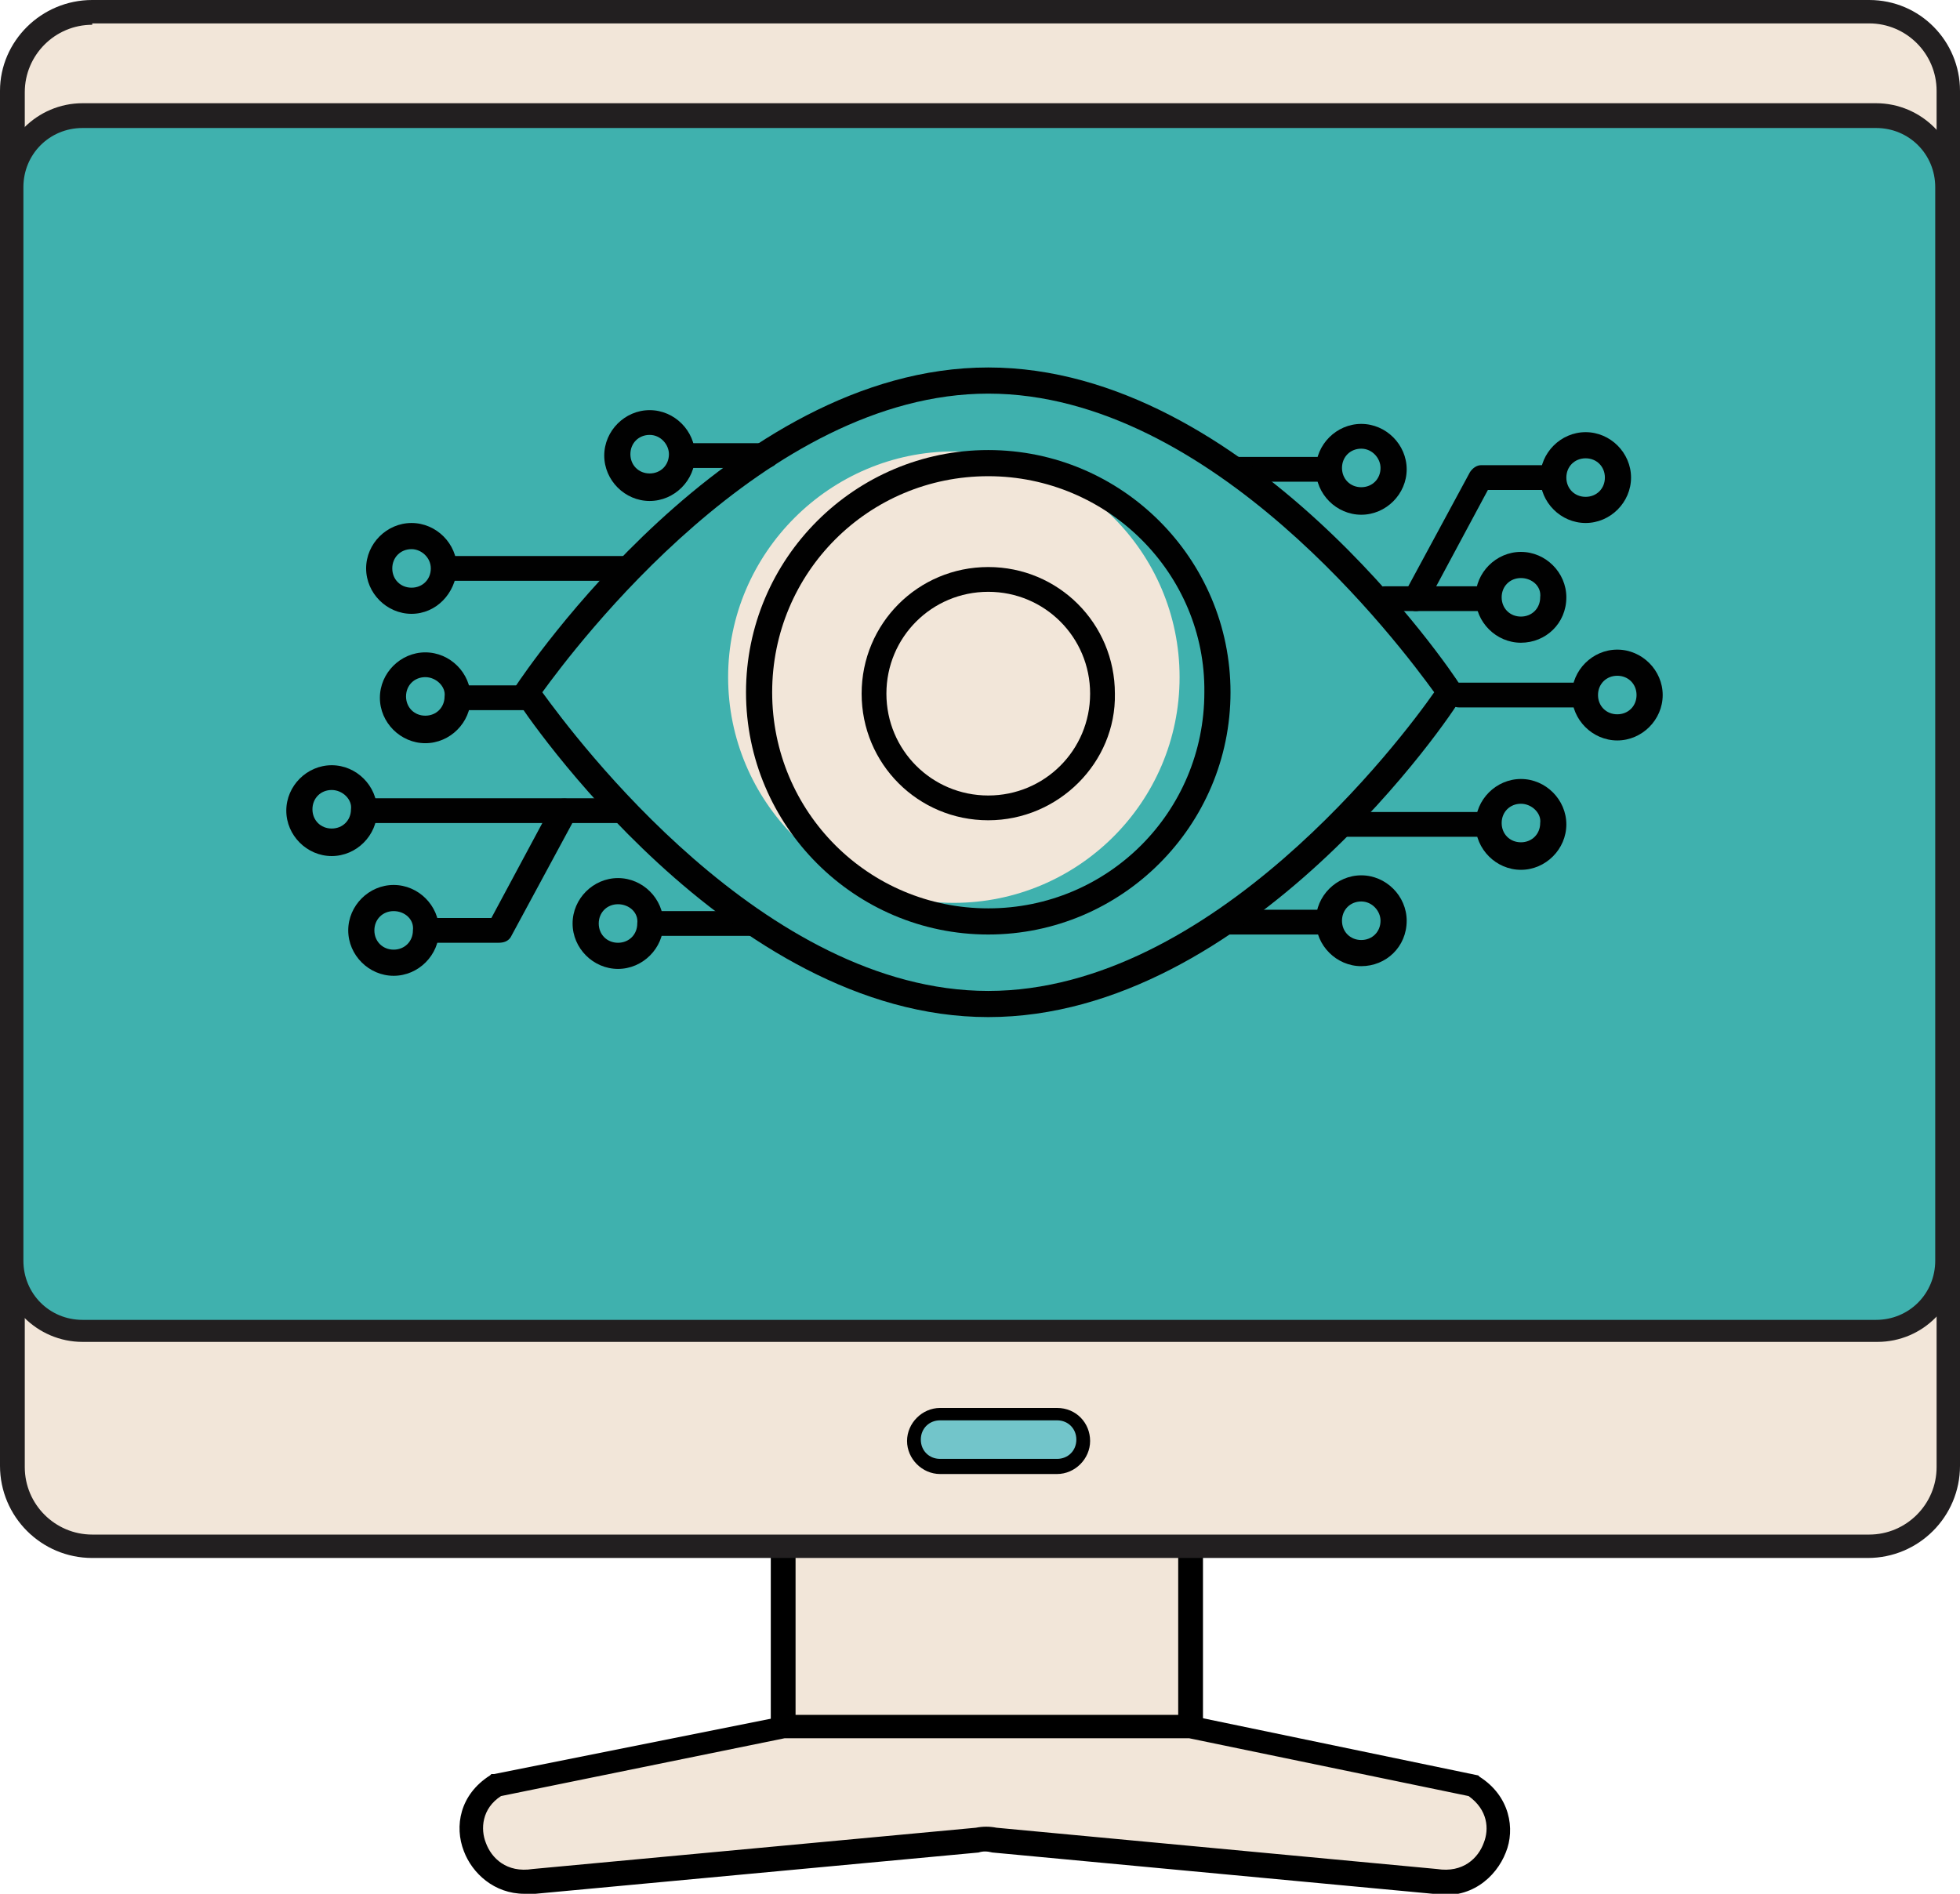 <?xml version="1.0" encoding="UTF-8"?>
<!-- Generator: Adobe Illustrator 28.3.0, SVG Export Plug-In . SVG Version: 6.00 Build 0)  -->
<svg xmlns="http://www.w3.org/2000/svg" xmlns:xlink="http://www.w3.org/1999/xlink" version="1.1" id="Layer_1" x="0px" y="0px" viewBox="0 0 142.4 137.6" style="enable-background:new 0 0 142.4 137.6;" xml:space="preserve">
<style type="text/css">
	.st0{fill:#F2E6D9;}
	.st1{fill:#221F20;}
	.st2{fill:#3FB1AE;}
	.st3{fill:#72C5CA;}
	.st4{fill:#010101;}
</style>
<polyline class="st0" points="56.9,111.8 56.9,125.5 86.5,125.5 86.5,111.8 "></polyline>
<polygon points="87.4,126.3 56,126.3 56,111.8 57.8,111.8 57.8,124.6 85.6,124.6 85.6,111.8 87.4,111.8 "></polygon>
<g>
	<path class="st0" d="M86.5,125.5H56.9l-20.8,4.2c-3.6,2.2-1.5,7.6,2.8,7l32.1-3c0.4-0.1,0.8-0.1,1.3,0l32.1,3   c4.2,0.7,6.4-4.7,2.8-7L86.5,125.5z"></path>
	<path d="M38.1,137.6c-2.2,0-3.8-1.5-4.4-3.1c-0.7-1.8-0.3-4.1,1.9-5.5l0.1-0.1l0.2,0l21-4.2l29.8,0l20.7,4.3l0.1,0.1   c2.2,1.4,2.6,3.8,1.9,5.5c-0.7,1.8-2.6,3.5-5.3,3l-32-3c-0.4-0.1-0.7-0.1-1,0l-32.2,3C38.6,137.6,38.4,137.6,38.1,137.6z    M36.4,130.5c-1.4,0.9-1.5,2.4-1.1,3.4c0.4,1.1,1.5,2.2,3.4,1.9l32.2-3c0.5-0.1,1-0.1,1.5,0l32,3c1.9,0.3,3-0.8,3.4-1.9   c0.4-1,0.3-2.4-1.1-3.4l-20.3-4.2H57L36.4,130.5z"></path>
	<path class="st0" d="M135.7,0.9H6.7c-3.2,0-5.8,2.6-5.8,5.8v99.9c0,3.2,2.6,5.8,5.8,5.8h129.1c3.2,0,5.8-2.6,5.8-5.8V6.6   C141.5,3.5,138.9,0.9,135.7,0.9"></path>
	<path class="st1" d="M135.7,113.2H6.7c-3.7,0-6.7-3-6.7-6.7V6.6C0,3,3,0,6.7,0h129.1c3.7,0,6.6,3,6.6,6.6v99.9   C142.4,110.2,139.4,113.2,135.7,113.2z M6.7,1.8c-2.7,0-4.9,2.2-4.9,4.9v99.9c0,2.7,2.2,4.9,4.9,4.9h129.1c2.7,0,4.9-2.2,4.9-4.9   V6.6c0-2.7-2.2-4.9-4.9-4.9H6.7z"></path>
	<path class="st2" d="M136.4,8.4H6c-2.8,0-5.1,2.3-5.1,5.1v78c0,2.8,2.3,5.1,5.1,5.1h130.3c2.8,0,5.1-2.3,5.1-5.1v-78   C141.5,10.7,139.2,8.4,136.4,8.4"></path>
	<path class="st1" d="M136.4,97.5H6c-3.3,0-6-2.7-6-6v-78c0-3.3,2.7-6,6-6h130.3c3.3,0,6,2.7,6,6v78   C142.4,94.8,139.7,97.5,136.4,97.5z M6,9.3c-2.4,0-4.3,1.9-4.3,4.3v78c0,2.4,1.9,4.3,4.3,4.3h130.3c2.4,0,4.3-1.9,4.3-4.3v-78   c0-2.4-1.9-4.3-4.3-4.3H6z"></path>
	<path class="st3" d="M76.8,106.6h-8.5c-1.1,0-1.9-0.9-1.9-1.9c0-1.1,0.9-1.9,1.9-1.9h8.5c1.1,0,1.9,0.9,1.9,1.9   C78.7,105.7,77.8,106.6,76.8,106.6"></path>
	<path d="M68.3,103.2c-0.8,0-1.4,0.6-1.4,1.4s0.6,1.4,1.4,1.4h8.5c0.8,0,1.4-0.6,1.4-1.4s-0.6-1.4-1.4-1.4H68.3z M76.8,107.1h-8.5   c-1.3,0-2.4-1.1-2.4-2.4s1.1-2.4,2.4-2.4h8.5c1.4,0,2.4,1.1,2.4,2.4S78.1,107.1,76.8,107.1"></path>
	<path class="st0" d="M85.7,49.2c0,9.1-7.4,16.4-16.4,16.4c-9.1,0-16.4-7.4-16.4-16.4s7.4-16.4,16.4-16.4   C78.3,32.8,85.7,40.1,85.7,49.2"></path>
	<path class="st4" d="M98.9,37.4c-1.8,0-3.3-1.5-3.3-3.3c0-1.8,1.5-3.3,3.3-3.3c1.8,0,3.3,1.5,3.3,3.3   C102.2,35.9,100.7,37.4,98.9,37.4 M98.9,32.6c-0.8,0-1.4,0.6-1.4,1.4c0,0.8,0.6,1.4,1.4,1.4s1.4-0.6,1.4-1.4   C100.3,33.3,99.7,32.6,98.9,32.6"></path>
	<path class="st4" d="M96,35h-6c-0.5,0-0.9-0.4-0.9-0.9s0.4-0.9,0.9-0.9h6c0.5,0,0.9,0.4,0.9,0.9S96.5,35,96,35"></path>
	<path class="st4" d="M107.7,44.4h-7.1c-0.5,0-0.9-0.4-0.9-0.9s0.4-0.9,0.9-0.9h7.1c0.5,0,0.9,0.4,0.9,0.9S108.2,44.4,107.7,44.4"></path>
	<path class="st4" d="M114.6,51.4H106c-0.5,0-0.9-0.4-0.9-0.9s0.4-0.9,0.9-0.9h8.6c0.5,0,0.9,0.4,0.9,0.9S115.1,51.4,114.6,51.4"></path>
	<path class="st4" d="M117.5,53.8c-1.8,0-3.3-1.5-3.3-3.3c0-1.8,1.5-3.3,3.3-3.3s3.3,1.5,3.3,3.3C120.8,52.3,119.3,53.8,117.5,53.8    M117.5,49.1c-0.8,0-1.4,0.6-1.4,1.4c0,0.8,0.6,1.4,1.4,1.4s1.4-0.6,1.4-1.4C118.9,49.7,118.3,49.1,117.5,49.1"></path>
	<path class="st4" d="M98.9,70.2c-1.8,0-3.3-1.5-3.3-3.3c0-1.8,1.5-3.3,3.3-3.3c1.8,0,3.3,1.5,3.3,3.3   C102.2,68.8,100.7,70.2,98.9,70.2 M98.9,65.5c-0.8,0-1.4,0.6-1.4,1.4c0,0.8,0.6,1.4,1.4,1.4s1.4-0.6,1.4-1.4   C100.3,66.2,99.7,65.5,98.9,65.5"></path>
	<path class="st4" d="M96,67.9h-7.2c-0.5,0-0.9-0.4-0.9-0.9s0.4-0.9,0.9-0.9H96c0.5,0,0.9,0.4,0.9,0.9S96.5,67.9,96,67.9"></path>
	<path class="st4" d="M107.7,60.8H97.4c-0.5,0-0.9-0.4-0.9-0.9s0.4-0.9,0.9-0.9h10.2c0.5,0,0.9,0.4,0.9,0.9S108.2,60.8,107.7,60.8"></path>
	<path class="st4" d="M102.9,44.4c-0.1,0-0.3,0-0.4-0.1c-0.4-0.2-0.6-0.8-0.4-1.3l4.7-8.7c0.2-0.3,0.5-0.5,0.8-0.5h5.2   c0.5,0,0.9,0.4,0.9,0.9c0,0.5-0.4,0.9-0.9,0.9h-4.7l-4.4,8.2C103.5,44.2,103.2,44.4,102.9,44.4"></path>
	<path class="st4" d="M115.2,38c-1.8,0-3.3-1.5-3.3-3.3c0-1.8,1.5-3.3,3.3-3.3c1.8,0,3.3,1.5,3.3,3.3C118.5,36.5,117,38,115.2,38    M115.2,33.3c-0.8,0-1.4,0.6-1.4,1.4c0,0.8,0.6,1.4,1.4,1.4c0.8,0,1.4-0.6,1.4-1.4C116.6,33.9,116,33.3,115.2,33.3"></path>
	<path class="st4" d="M44.9,70.4c-1.8,0-3.3-1.5-3.3-3.3c0-1.8,1.5-3.3,3.3-3.3c1.8,0,3.3,1.5,3.3,3.3   C48.2,68.9,46.7,70.4,44.9,70.4 M44.9,65.7c-0.8,0-1.4,0.6-1.4,1.4c0,0.8,0.6,1.4,1.4,1.4s1.4-0.6,1.4-1.4   C46.4,66.3,45.7,65.7,44.9,65.7"></path>
	<path class="st4" d="M54.9,68h-7.2c-0.5,0-0.9-0.4-0.9-0.9s0.4-0.9,0.9-0.9h7.2c0.5,0,0.9,0.4,0.9,0.9S55.5,68,54.9,68"></path>
	<path class="st4" d="M24.1,62.2c-1.8,0-3.3-1.5-3.3-3.3c0-1.8,1.5-3.3,3.3-3.3c1.8,0,3.3,1.5,3.3,3.3   C27.4,60.7,25.9,62.2,24.1,62.2 M24.1,57.4c-0.8,0-1.4,0.6-1.4,1.4c0,0.8,0.6,1.4,1.4,1.4c0.8,0,1.4-0.6,1.4-1.4   C25.6,58.1,24.9,57.4,24.1,57.4"></path>
	<path class="st4" d="M45.3,59.8H27c-0.5,0-0.9-0.4-0.9-0.9S26.5,58,27,58h18.3c0.5,0,0.9,0.4,0.9,0.9S45.8,59.8,45.3,59.8"></path>
	<path class="st4" d="M30.9,54c-1.8,0-3.3-1.5-3.3-3.3c0-1.8,1.5-3.3,3.3-3.3c1.8,0,3.3,1.5,3.3,3.3C34.2,52.5,32.7,54,30.9,54    M30.9,49.2c-0.8,0-1.4,0.6-1.4,1.4c0,0.8,0.6,1.4,1.4,1.4c0.8,0,1.4-0.6,1.4-1.4C32.4,49.9,31.7,49.2,30.9,49.2"></path>
	<path class="st4" d="M38.4,51.6h-4.6c-0.5,0-0.9-0.4-0.9-0.9s0.4-0.9,0.9-0.9h4.6c0.5,0,0.9,0.4,0.9,0.9S38.9,51.6,38.4,51.6"></path>
	<path class="st4" d="M55.7,34h-5.6c-0.5,0-0.9-0.4-0.9-0.9s0.4-0.9,0.9-0.9h5.6c0.5,0,0.9,0.4,0.9,0.9S56.2,34,55.7,34"></path>
	<path class="st4" d="M47.2,36.4c-1.8,0-3.3-1.5-3.3-3.3c0-1.8,1.5-3.3,3.3-3.3c1.8,0,3.3,1.5,3.3,3.3C50.5,34.9,49,36.4,47.2,36.4    M47.2,31.6c-0.8,0-1.4,0.6-1.4,1.4c0,0.8,0.6,1.4,1.4,1.4c0.8,0,1.4-0.6,1.4-1.4C48.6,32.3,48,31.6,47.2,31.6"></path>
	<path class="st4" d="M45.6,42.2H32.7c-0.5,0-0.9-0.4-0.9-0.9s0.4-0.9,0.9-0.9h12.9c0.5,0,0.9,0.4,0.9,0.9S46.1,42.2,45.6,42.2"></path>
	<path class="st4" d="M29.9,44.6c-1.8,0-3.3-1.5-3.3-3.3c0-1.8,1.5-3.3,3.3-3.3c1.8,0,3.3,1.5,3.3,3.3   C33.1,43.1,31.7,44.6,29.9,44.6 M29.9,39.9c-0.8,0-1.4,0.6-1.4,1.4c0,0.8,0.6,1.4,1.4,1.4c0.8,0,1.4-0.6,1.4-1.4   C31.3,40.5,30.6,39.9,29.9,39.9"></path>
	<path class="st4" d="M36.2,68.5H31c-0.5,0-0.9-0.4-0.9-0.9s0.4-0.9,0.9-0.9h4.7l4.4-8.2c0.2-0.4,0.8-0.6,1.3-0.4   c0.5,0.2,0.6,0.8,0.4,1.3l-4.7,8.7C36.9,68.4,36.6,68.5,36.2,68.5"></path>
	<path class="st4" d="M28.6,70.9c-1.8,0-3.3-1.5-3.3-3.3c0-1.8,1.5-3.3,3.3-3.3c1.8,0,3.3,1.5,3.3,3.3   C31.9,69.4,30.4,70.9,28.6,70.9 M28.6,66.2c-0.8,0-1.4,0.6-1.4,1.4c0,0.8,0.6,1.4,1.4,1.4c0.8,0,1.4-0.6,1.4-1.4   C30.1,66.8,29.4,66.2,28.6,66.2"></path>
	<path class="st4" d="M110.5,63.2c-1.8,0-3.3-1.5-3.3-3.3c0-1.8,1.5-3.3,3.3-3.3c1.8,0,3.3,1.5,3.3,3.3   C113.8,61.7,112.3,63.2,110.5,63.2 M110.5,58.4c-0.8,0-1.4,0.6-1.4,1.4c0,0.8,0.6,1.4,1.4,1.4c0.8,0,1.4-0.6,1.4-1.4   C112,59.1,111.3,58.4,110.5,58.4"></path>
	<path class="st4" d="M110.5,46.7c-1.8,0-3.3-1.5-3.3-3.3c0-1.8,1.5-3.3,3.3-3.3c1.8,0,3.3,1.5,3.3,3.3   C113.8,45.3,112.3,46.7,110.5,46.7 M110.5,42c-0.8,0-1.4,0.6-1.4,1.4c0,0.8,0.6,1.4,1.4,1.4c0.8,0,1.4-0.6,1.4-1.4   C112,42.6,111.3,42,110.5,42"></path>
	<path class="st4" d="M71.8,73.9c-18.8,0-33.7-22.1-34.3-23.1c-0.2-0.3-0.2-0.7,0-1c0.6-0.9,15.5-23.1,34.3-23.1   c18.8,0,33.7,22.1,34.3,23.1c0.2,0.3,0.2,0.7,0,1C105.6,51.8,90.7,73.9,71.8,73.9 M39.4,50.3c2.4,3.3,16.1,21.7,32.4,21.7   c16.3,0,30.1-18.4,32.4-21.7c-2.4-3.3-16.1-21.7-32.4-21.7C55.6,28.6,41.8,47,39.4,50.3"></path>
	<path class="st4" d="M71.8,67.9c-9.7,0-17.6-7.9-17.6-17.6c0-9.7,7.9-17.6,17.6-17.6s17.6,7.9,17.6,17.6   C89.4,60,81.5,67.9,71.8,67.9 M71.8,34.6c-8.7,0-15.7,7-15.7,15.7c0,8.7,7,15.7,15.7,15.7c8.7,0,15.7-7,15.7-15.7   C87.6,41.7,80.5,34.6,71.8,34.6"></path>
	<path class="st4" d="M71.8,59.6c-5.1,0-9.2-4.1-9.2-9.2c0-5.1,4.1-9.2,9.2-9.2c5.1,0,9.2,4.1,9.2,9.2   C81.1,55.4,76.9,59.6,71.8,59.6 M71.8,43c-4.1,0-7.4,3.3-7.4,7.4c0,4.1,3.3,7.4,7.4,7.4c4.1,0,7.4-3.3,7.4-7.4   C79.2,46.3,75.9,43,71.8,43"></path>
</g>
</svg>
